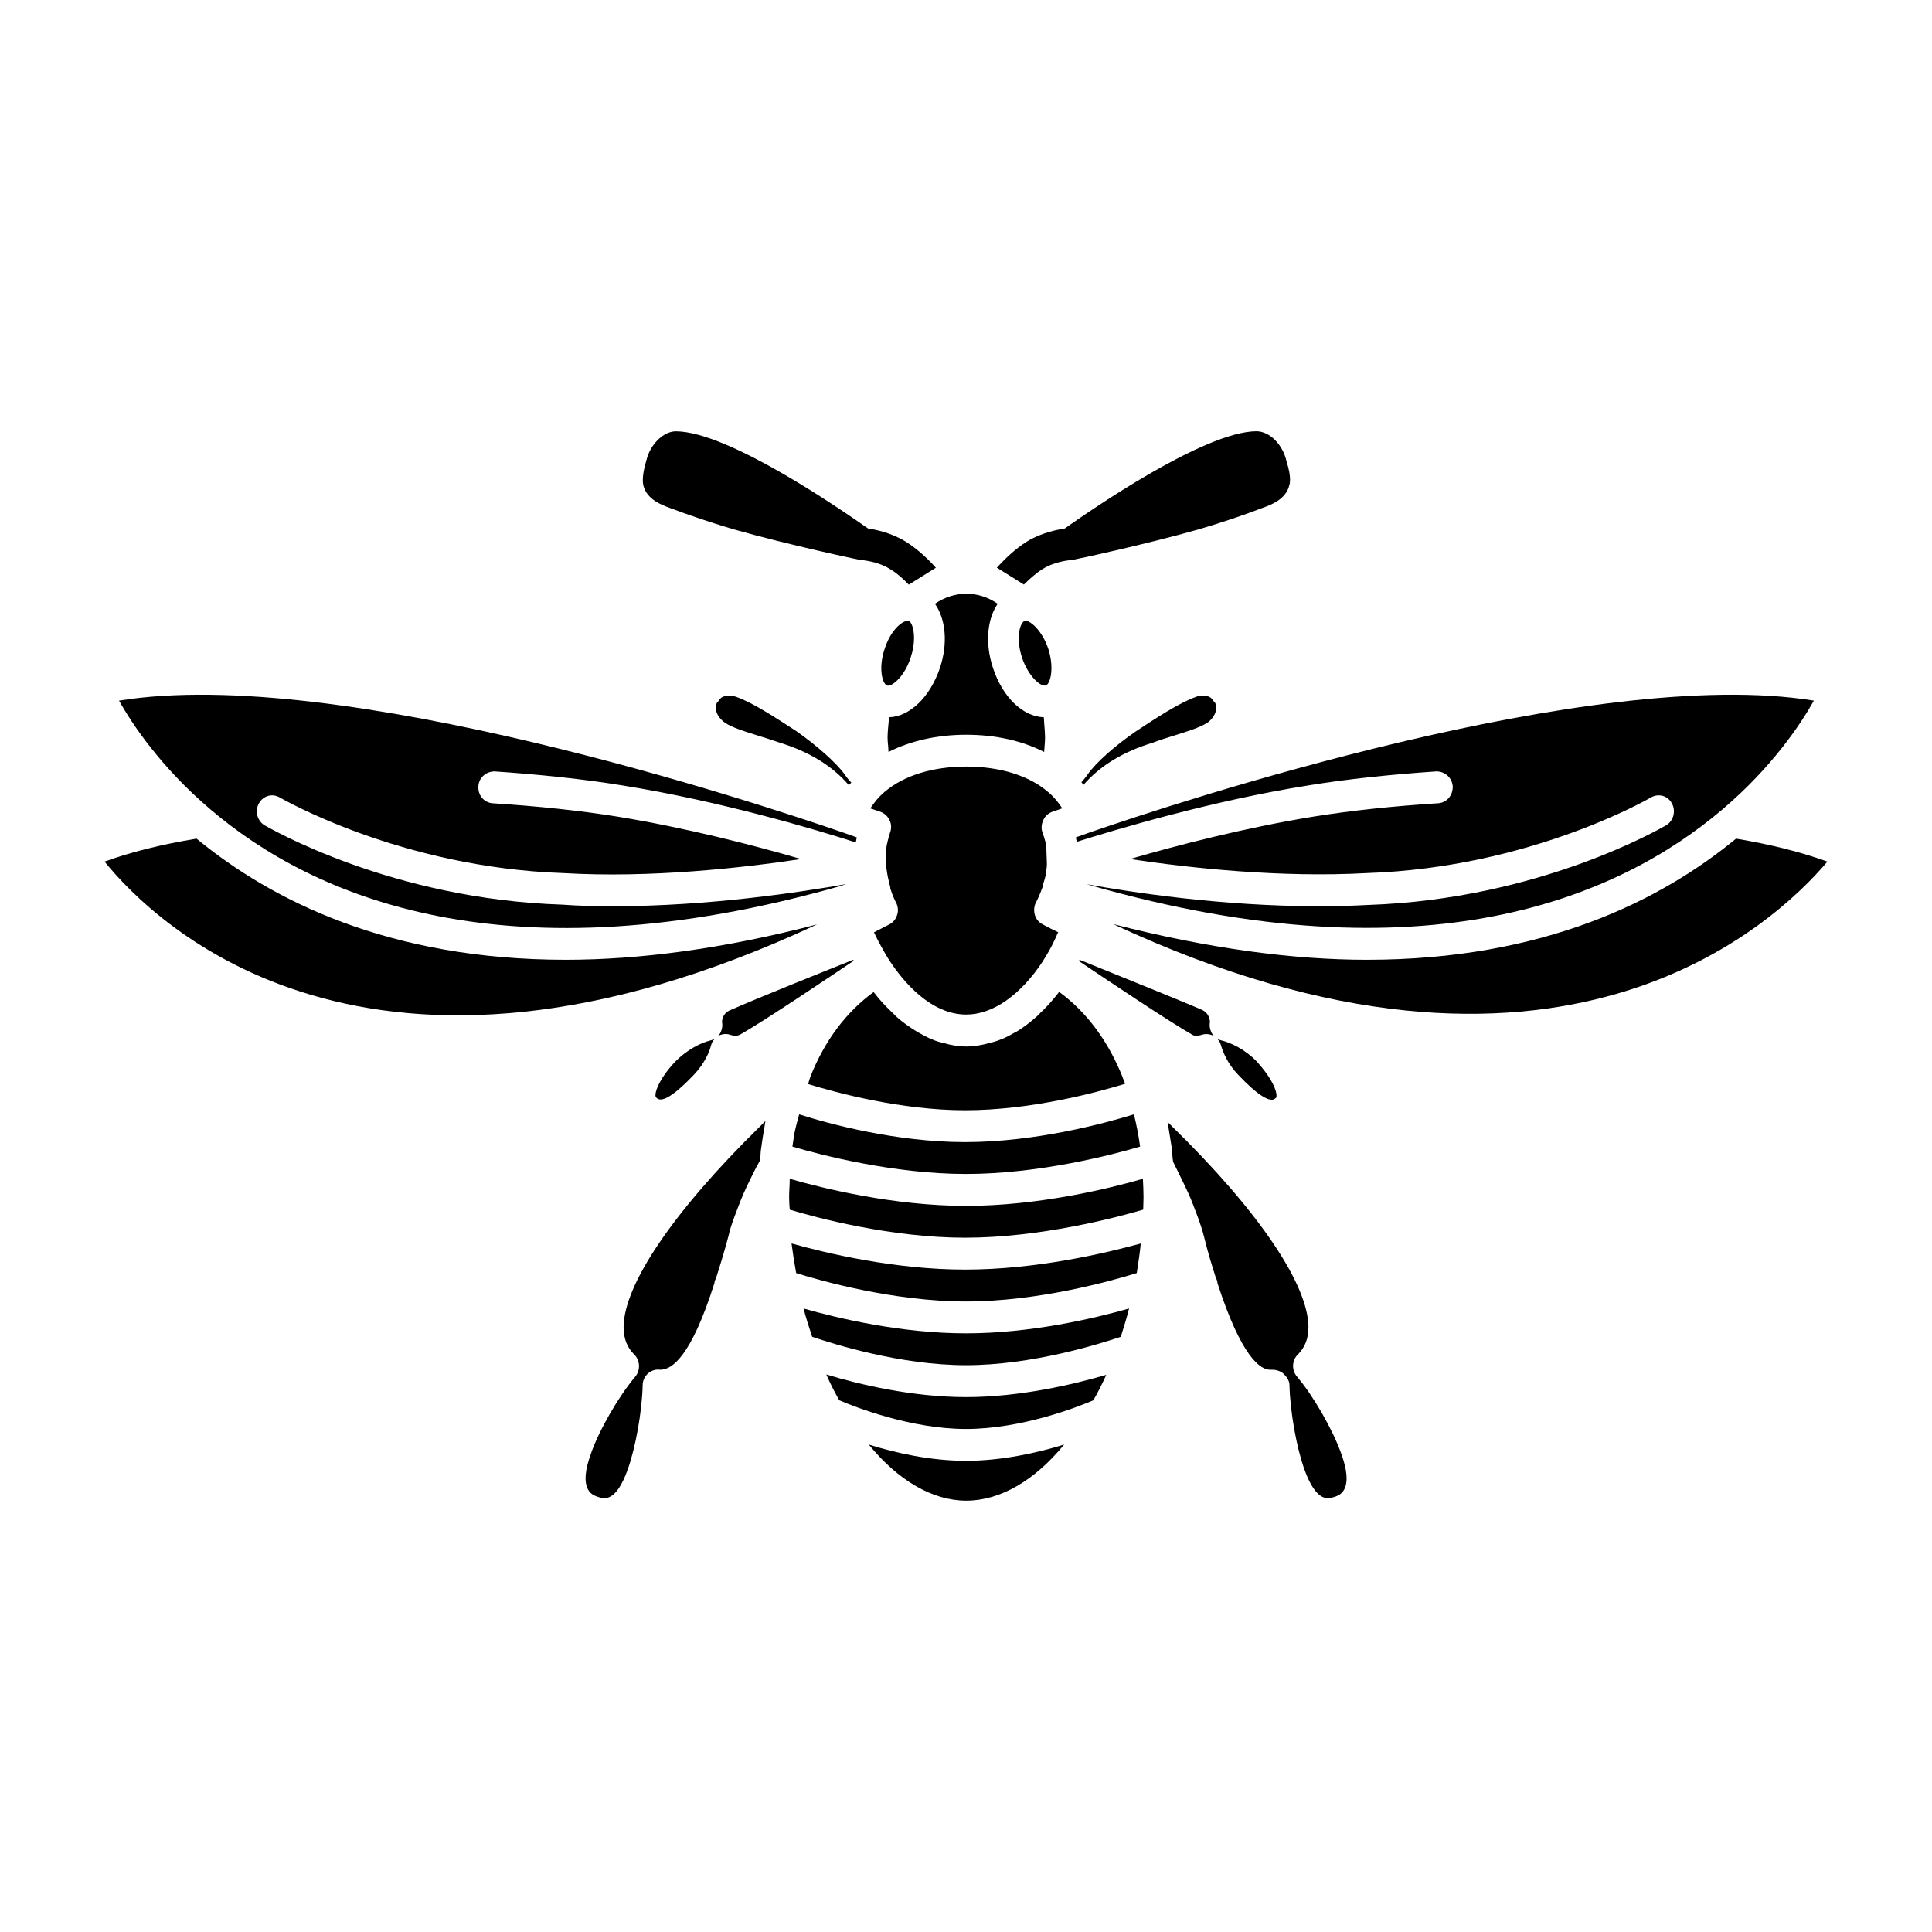 <?xml version="1.0" encoding="UTF-8"?>
<!-- Uploaded to: SVG Repo, www.svgrepo.com, Generator: SVG Repo Mixer Tools -->
<svg fill="#000000" width="800px" height="800px" version="1.1" viewBox="144 144 512 512" xmlns="http://www.w3.org/2000/svg">
 <g>
  <path d="m374.23 526.82c7.832 9.543 16.875 14.871 25.852 14.871 8.965 0 18.105-5.328 25.93-14.871-7.094 2.195-16.555 4.312-26.016 4.312-9.457 0-18.754-2.109-25.766-4.312z"/>
  <path d="m362.98 508.25c1.055 2.457 2.203 4.644 3.426 6.84 4.156 1.777 19.004 7.606 33.59 7.606 14.762 0 29.598-5.824 33.754-7.606 1.219-2.117 2.363-4.394 3.426-6.746-8.645 2.527-22.828 5.902-37.18 5.902-14.266 0.004-28.371-3.375-37.016-5.996z"/>
  <path d="m356.95 490.76c0.652 2.527 1.465 5.07 2.281 7.512 5.551 1.859 23.238 7.519 40.77 7.519 17.609 0 35.395-5.66 41.012-7.519 0.82-2.519 1.551-4.984 2.203-7.512-9.133 2.613-26.008 6.59-43.219 6.59-17.125 0-33.914-3.977-43.047-6.59z"/>
  <path d="m353.77 473.53c0.332 2.621 0.73 5.141 1.219 7.848 6.438 2.031 25.844 7.527 45.004 7.527 19.238 0 38.723-5.496 45.258-7.527 0.402-2.598 0.82-5.227 1.062-7.848-9.133 2.543-27.719 6.926-46.555 6.926-18.68 0-36.941-4.383-45.988-6.926z"/>
  <path d="m321.65 278.66c3.824 1.434 9.777 3.551 16.957 5.66 14.273 4.055 33.023 8.031 33.18 8.031 0.164 0 0.332 0 0.496 0.086h0.078s4.156 0.25 7.504 2.371c1.875 1.102 3.59 2.699 4.977 4.133l7.172-4.481c-1.785-2.023-4.723-4.902-7.988-6.926-3.832-2.363-7.988-3.203-9.941-3.457-6.445-4.488-36.941-25.777-51.047-25.777-3.336 0.086-6.762 3.551-7.738 7.691-1.316 4.394-0.906 6.078-0.82 6.582 0.891 3.809 4.891 5.242 7.172 6.086z"/>
  <path d="m420.3 294.8c3.344-2.117 7.504-2.371 7.582-2.371h0.078c0.164-0.086 0.332-0.086 0.41-0.086 0.234 0 18.918-3.977 33.18-8.031 5.707-1.684 11.414-3.551 16.879-5.66 2.363-0.844 6.359-2.281 7.258-6.086 0.156-0.504 0.566-2.195-0.73-6.25-0.984-4.473-4.41-7.934-7.91-8.031-13.941 0-44.523 21.285-50.875 25.766-2.039 0.34-6.195 1.102-10.02 3.457-3.266 2.031-6.117 4.902-7.988 6.926l7.18 4.481c1.445-1.414 3.16-3.012 4.957-4.113z"/>
  <path d="m455.03 338.97c3.512-1.102 6.856-2.109 8.973-3.465 1.637-1.18 2.852-3.203 2.039-5.234-0.242-0.172-0.402-0.426-0.566-0.676-0.652-1.172-2.125-1.266-2.691-1.266-0.559 0-1.309 0.086-2.039 0.426-4.234 1.52-10.344 5.488-15.809 9.117-5.297 3.629-10.598 8.281-12.723 11.398-0.566 0.852-1.148 1.441-1.637 2.031 0.164 0.25 0.41 0.418 0.574 0.676 4.402-5.07 10.516-8.785 18.344-11.156 1.711-0.668 3.656-1.266 5.535-1.852z"/>
  <path d="m355.08 337.79c-5.465-3.543-11.5-7.519-15.742-9.027-0.812-0.34-1.551-0.426-2.117-0.426-0.574 0-2.039 0.086-2.691 1.266-0.164 0.262-0.332 0.426-0.566 0.676-0.82 2.109 0.488 4.055 2.117 5.234 2.039 1.355 5.383 2.363 8.887 3.465 1.883 0.582 3.824 1.18 5.707 1.852 7.746 2.371 13.941 6.164 18.27 11.242 0.242-0.25 0.488-0.504 0.652-0.676-0.574-0.59-1.141-1.266-1.715-2.117-2.207-3.121-7.512-7.773-12.801-11.488z"/>
  <path d="m481.04 435.44c0.566 0 0.898-0.348 1.141-0.512 0.488-1-0.574-4.644-5.219-9.715-3.016-3.117-6.762-4.887-9.219-5.481-0.402-0.086-0.812-0.262-1.133-0.418 0.488 0.504 0.812 1.094 0.977 1.77 0.496 1.605 1.629 4.723 4.566 7.769 5.141 5.406 7.582 6.586 8.887 6.586z"/>
  <path d="m462.7 411.69c-7.18-3.117-26.664-10.887-32.613-13.336-0.078 0.164-0.078 0.25-0.164 0.34 6.527 4.383 23.48 15.777 30.164 19.594 0.574 0.262 1.309 0.262 2.195 0 0.488-0.172 0.898-0.25 1.387-0.25 0.652 0 1.309 0.164 1.875 0.426 0.086 0.094 0.086 0.094 0.156 0.094-0.324-0.348-0.559-0.676-0.73-1.109-0.402-0.844-0.488-1.77-0.324-2.606-0.062-1.449-0.812-2.547-1.945-3.152z"/>
  <path d="m487.73 508.83c-1.473-1.684-1.387-4.297 0.164-5.816 1.961-1.953 2.859-4.305 2.859-7.336-0.086-11.336-13.211-30.758-36.125-53.145-0.402-0.441-0.898-0.844-1.219-1.273 0.324 1.945 0.652 3.977 0.984 6.086 0.164 0.836 0.234 2.031 0.332 3.203v0.094c0.078 0.426 0.078 0.836 0.164 1.258 1.062 2.188 2.195 4.402 3.266 6.676 1.309 2.629 2.281 5.32 3.172 7.691 0.73 1.961 1.309 3.723 1.715 5.32 0.977 4.055 2.125 7.769 3.18 11.066 0.242 0.434 0.41 0.922 0.41 1.355 6.438 19.926 11.484 22.984 13.941 22.984h0.574c1.062 0 2.117 0.324 2.938 1 0.82 0.762 1.637 1.867 1.637 3.039 0.156 7.016 1.875 16.641 3.992 22.465 1.227 3.457 3.344 7.527 6.117 7.527 0.652 0 1.309-0.164 2.125-0.434 1.309-0.496 4.887-2.031 1.473-11.398-2.242-6.336-7.383-15.285-11.699-20.363z"/>
  <path d="m334.29 418.55c0.078 0 0.164 0 0.164-0.094 1.062-0.504 2.203-0.582 3.266-0.164 0.891 0.262 1.629 0.262 2.363-0.086 6.606-3.731 23.727-15.289 30.164-19.594-0.078-0.086-0.078-0.164-0.164-0.25-5.953 2.371-25.602 10.227-32.777 13.43-1.141 0.504-1.961 1.691-1.961 3.055 0.164 0.836 0.078 1.762-0.324 2.606-0.16 0.426-0.406 0.758-0.73 1.098z"/>
  <path d="m317.82 434.76c0.652 0.754 2.289 2.195 9.949-5.816 3.023-3.141 4.242-6.258 4.652-7.863 0.164-0.676 0.488-1.258 0.977-1.77-0.324 0.156-0.73 0.332-1.133 0.418-2.457 0.59-6.109 2.371-9.297 5.574-4.656 4.977-5.637 8.691-5.148 9.457z"/>
  <path d="m309.26 495.68c0 3.031 0.898 5.383 2.859 7.336 1.551 1.52 1.629 4.133 0.234 5.816-4.305 5.078-9.531 14.027-11.738 20.363-3.418 9.367 0.164 10.902 1.559 11.398 0.73 0.262 1.379 0.434 2.031 0.434 2.852 0 4.894-4.07 6.117-7.527 2.117-5.824 3.832-15.461 3.992-22.465 0-1.164 0.566-2.273 1.387-3.039 0.898-0.762 2.039-1.18 3.18-1h0.078c3.016 0 8.078-3.141 14.352-22.898 0.078-0.598 0.242-1.008 0.488-1.52 1.055-3.297 2.203-7.016 3.266-11.066 0.324-1.512 0.898-3.273 1.629-5.234 0.898-2.371 1.875-5.062 3.172-7.769 1.062-2.188 2.203-4.644 3.512-6.918 0-0.434 0.078-0.93 0.164-1.363 0-0.836 0.164-2.031 0.332-3.039 0.164-1.266 0.41-2.707 0.652-4.125 0.078-0.684 0.242-1.363 0.332-2.039-0.41 0.512-0.898 0.922-1.395 1.434-22.914 22.465-36.125 41.887-36.203 53.223z"/>
  <path d="m400 463.57c-19.16 0-37.91-4.652-46.711-7.172 0 1.598-0.164 3.281-0.164 4.887 0 1.094 0.078 2.195 0.164 3.281 7.016 2.125 26.82 7.438 46.469 7.438 19.812 0 40.027-5.32 47.207-7.438 0-1.086 0.078-2.188 0.078-3.281 0-1.699-0.078-3.289-0.164-4.887-8.727 2.519-27.641 7.172-46.879 7.172z"/>
  <path d="m446.14 447.86c-0.41-3.055-0.984-5.84-1.629-8.551-7.996 2.465-26.254 7.359-44.77 7.359-18.184 0-36.039-4.816-43.949-7.359-0.488 1.777-0.977 3.559-1.309 5.25-0.164 1.18-0.332 2.188-0.488 3.297 7.414 2.195 26.82 7.258 45.98 7.258 19.258 0.004 38.742-5.055 46.164-7.254z"/>
  <path d="m358.75 429.34c-0.242 0.676-0.41 1.273-0.574 1.953 7.422 2.273 24.625 6.934 41.59 6.934 17.277 0 34.738-4.66 42.398-7.016-0.164-0.355-0.242-0.762-0.418-1.117-0.07-0.164-0.156-0.242-0.156-0.324v-0.086c-3.832-9.723-9.621-17.492-16.879-22.805-0.086 0.078-0.164 0.078-0.164 0.164-1.629 2.117-3.336 3.969-5.133 5.66-0.164 0.164-0.41 0.418-0.574 0.59-1.793 1.605-3.59 2.969-5.375 4.055-0.332 0.164-0.574 0.262-0.82 0.434-1.875 1.094-3.754 1.938-5.715 2.441-0.242 0.094-0.488 0.172-0.73 0.172-2.039 0.59-4.078 0.93-6.117 0.93-2.039 0-4.078-0.34-6.039-0.93-0.242 0-0.488-0.086-0.73-0.172-1.961-0.496-3.754-1.348-5.621-2.441-0.332-0.164-0.652-0.348-0.898-0.512-1.793-1.102-3.582-2.363-5.297-3.883l-0.82-0.844c-1.707-1.605-3.426-3.379-4.977-5.406-0.078-0.086-0.164-0.172-0.164-0.25-7.332 5.316-13.039 13-16.785 22.453z"/>
  <path d="m421.77 315.83c-1.637-4.731-4.652-7.352-6.117-7.352-1.387 0.426-2.527 4.566-0.812 9.793 1.707 5.078 5.055 7.863 6.352 7.359 1.145-0.434 2.285-4.566 0.578-9.801z"/>
  <path d="m379.3 325.71c1.473 0 4.488-2.699 6.031-7.43 0.652-1.945 0.898-3.707 0.898-5.234 0-2.535-0.73-4.305-1.465-4.566-1.793 0-4.731 2.621-6.281 7.352-1.793 5.242-0.645 9.367 0.574 9.801z"/>
  <path d="m393.07 321.07c-2.613 7.691-7.988 12.832-13.453 13.012-0.156 1.852-0.402 3.793-0.402 5.406 0 1.172 0.242 2.535 0.242 3.793 5.863-2.961 12.879-4.566 20.625-4.566 7.746 0 14.84 1.605 20.625 4.566 0.078-1.266 0.242-2.621 0.242-3.793 0-1.613-0.242-3.551-0.324-5.406-5.551-0.172-10.926-5.32-13.453-13.012-2.203-6.59-1.551-13.012 1.227-17.066-5.133-3.543-11.422-3.543-16.633 0 2.856 4.055 3.508 10.477 1.305 17.066z"/>
  <path d="m374.64 358.23 2.769 0.93c1.055 0.426 1.875 1.18 2.363 2.281 0.496 1.016 0.496 2.195 0.078 3.289 0 0-0.496 1.441-0.891 3.465 0 0.25-0.086 0.59-0.164 1.016 0 0.59-0.078 1.266-0.078 2.023 0 3.801 1.219 7.856 1.219 7.856v0.34c0.652 2.117 1.473 3.715 1.551 3.793 0.488 1.016 0.652 2.195 0.242 3.297-0.332 1.102-1.062 1.945-2.039 2.449-1.387 0.762-2.691 1.348-4.078 2.109 1.141 2.457 2.363 4.566 3.59 6.676l0.652 1.008c3.512 5.32 10.762 14.105 20.223 14.105 7.016 0 14.352-5.156 20.215-14.02l0.82-1.355c1.141-1.777 2.203-3.891 3.18-6.172 0.078-0.078 0.078-0.164 0.164-0.25-1.387-0.668-2.777-1.348-4.156-2.109-0.977-0.504-1.707-1.348-2.039-2.449-0.332-1.102-0.242-2.281 0.242-3.297 0.086-0.086 0.977-1.859 1.793-4.133v-0.086c0-0.25 0.078-0.504 0.164-0.754 0.324-0.93 0.566-1.859 0.812-2.875v-0.086s-0.078-0.078-0.078-0.164v-0.078c0-0.34 0.078-0.676 0.164-0.938 0.078-0.34 0.078-0.762 0.078-1.266l-0.164-4.566c-0.242-1.684-0.977-3.551-0.977-3.551-0.402-1.094-0.332-2.273 0.164-3.289 0.41-1.102 1.309-1.859 2.363-2.281l2.691-0.93c-1.062-1.605-2.289-3.125-3.832-4.394-5.055-4.305-12.723-6.676-21.602-6.676-8.879 0-16.547 2.363-21.609 6.676-1.551 1.281-2.769 2.809-3.832 4.406z"/>
  <path d="m604.07 366.25c-19.895 16.391-51.043 32.102-97.832 32.102-19.562 0-41.902-2.961-67.266-9.461 117.72 54.906 175.54-0.25 189.31-16.555-7.016-2.535-15.094-4.566-24.215-6.086z"/>
  <path d="m429.11 365.91c0.078 0.34 0.164 0.762 0.242 1.18 10.516-3.289 35.793-10.887 61.395-14.949 10.273-1.684 21.68-2.875 33.914-3.715 2.289 0 4.156 1.691 4.328 3.969 0.07 2.363-1.551 4.305-3.84 4.473-11.98 0.762-23.145 1.945-33.102 3.551-18.191 2.953-36.117 7.606-48.594 11.234 15.742 2.371 39.871 4.992 62.781 3.723 43.375-1.441 74.934-19.844 75.258-20.02 1.961-1.18 4.481-0.504 5.551 1.512 1.141 2.031 0.488 4.652-1.473 5.832-1.387 0.754-33.512 19.594-79.004 21.121-4.488 0.25-8.973 0.332-13.445 0.332-25.277 0-49.492-3.715-61.148-5.832 0.242 0.086 0.566 0.164 0.891 0.262 89.121 25.504 140.32 3.125 167.62-20.098 13.121-11.156 20.711-22.562 24.215-28.812-58.703-9.539-169.75 27.285-192.01 34.969z"/>
  <path d="m293.92 398.35c-46.801 0-77.934-15.711-97.84-32.102-9.203 1.52-17.438 3.551-24.371 6.086 13.453 16.641 70.039 72.141 188.83 16.641-24.949 6.504-47.211 9.375-66.617 9.375z"/>
  <path d="m199.76 358.49c27.23 23.23 78.43 45.602 167.46 20.184h0.078v-0.086c0.332-0.086 0.566-0.086 0.82-0.262-11.578 2.031-36.039 5.832-61.559 5.832-4.566 0-9.055-0.078-13.531-0.418-45.336-1.441-77.539-20.277-78.926-21.035-1.961-1.18-2.613-3.801-1.473-5.832 1.141-2.023 3.59-2.699 5.543-1.512 0.332 0.164 31.883 18.578 75.18 20.02 22.996 1.348 47.207-1.355 62.945-3.723-12.469-3.629-30.496-8.281-48.594-11.234-10.027-1.613-21.199-2.785-33.18-3.551-2.203-0.164-3.914-2.109-3.746-4.473 0.078-2.281 2.031-3.969 4.32-3.969 12.148 0.844 23.562 2.031 33.824 3.715 26.008 4.141 51.695 11.824 61.891 15.113 0.078-0.164 0-0.332 0.078-0.496 0.078-0.262 0.078-0.59 0.164-0.852l-3.582-1.266c-22.262-7.691-133.3-44.516-191.93-34.969 3.512 6.254 11.094 17.66 24.215 28.812z"/>
 </g>
</svg>